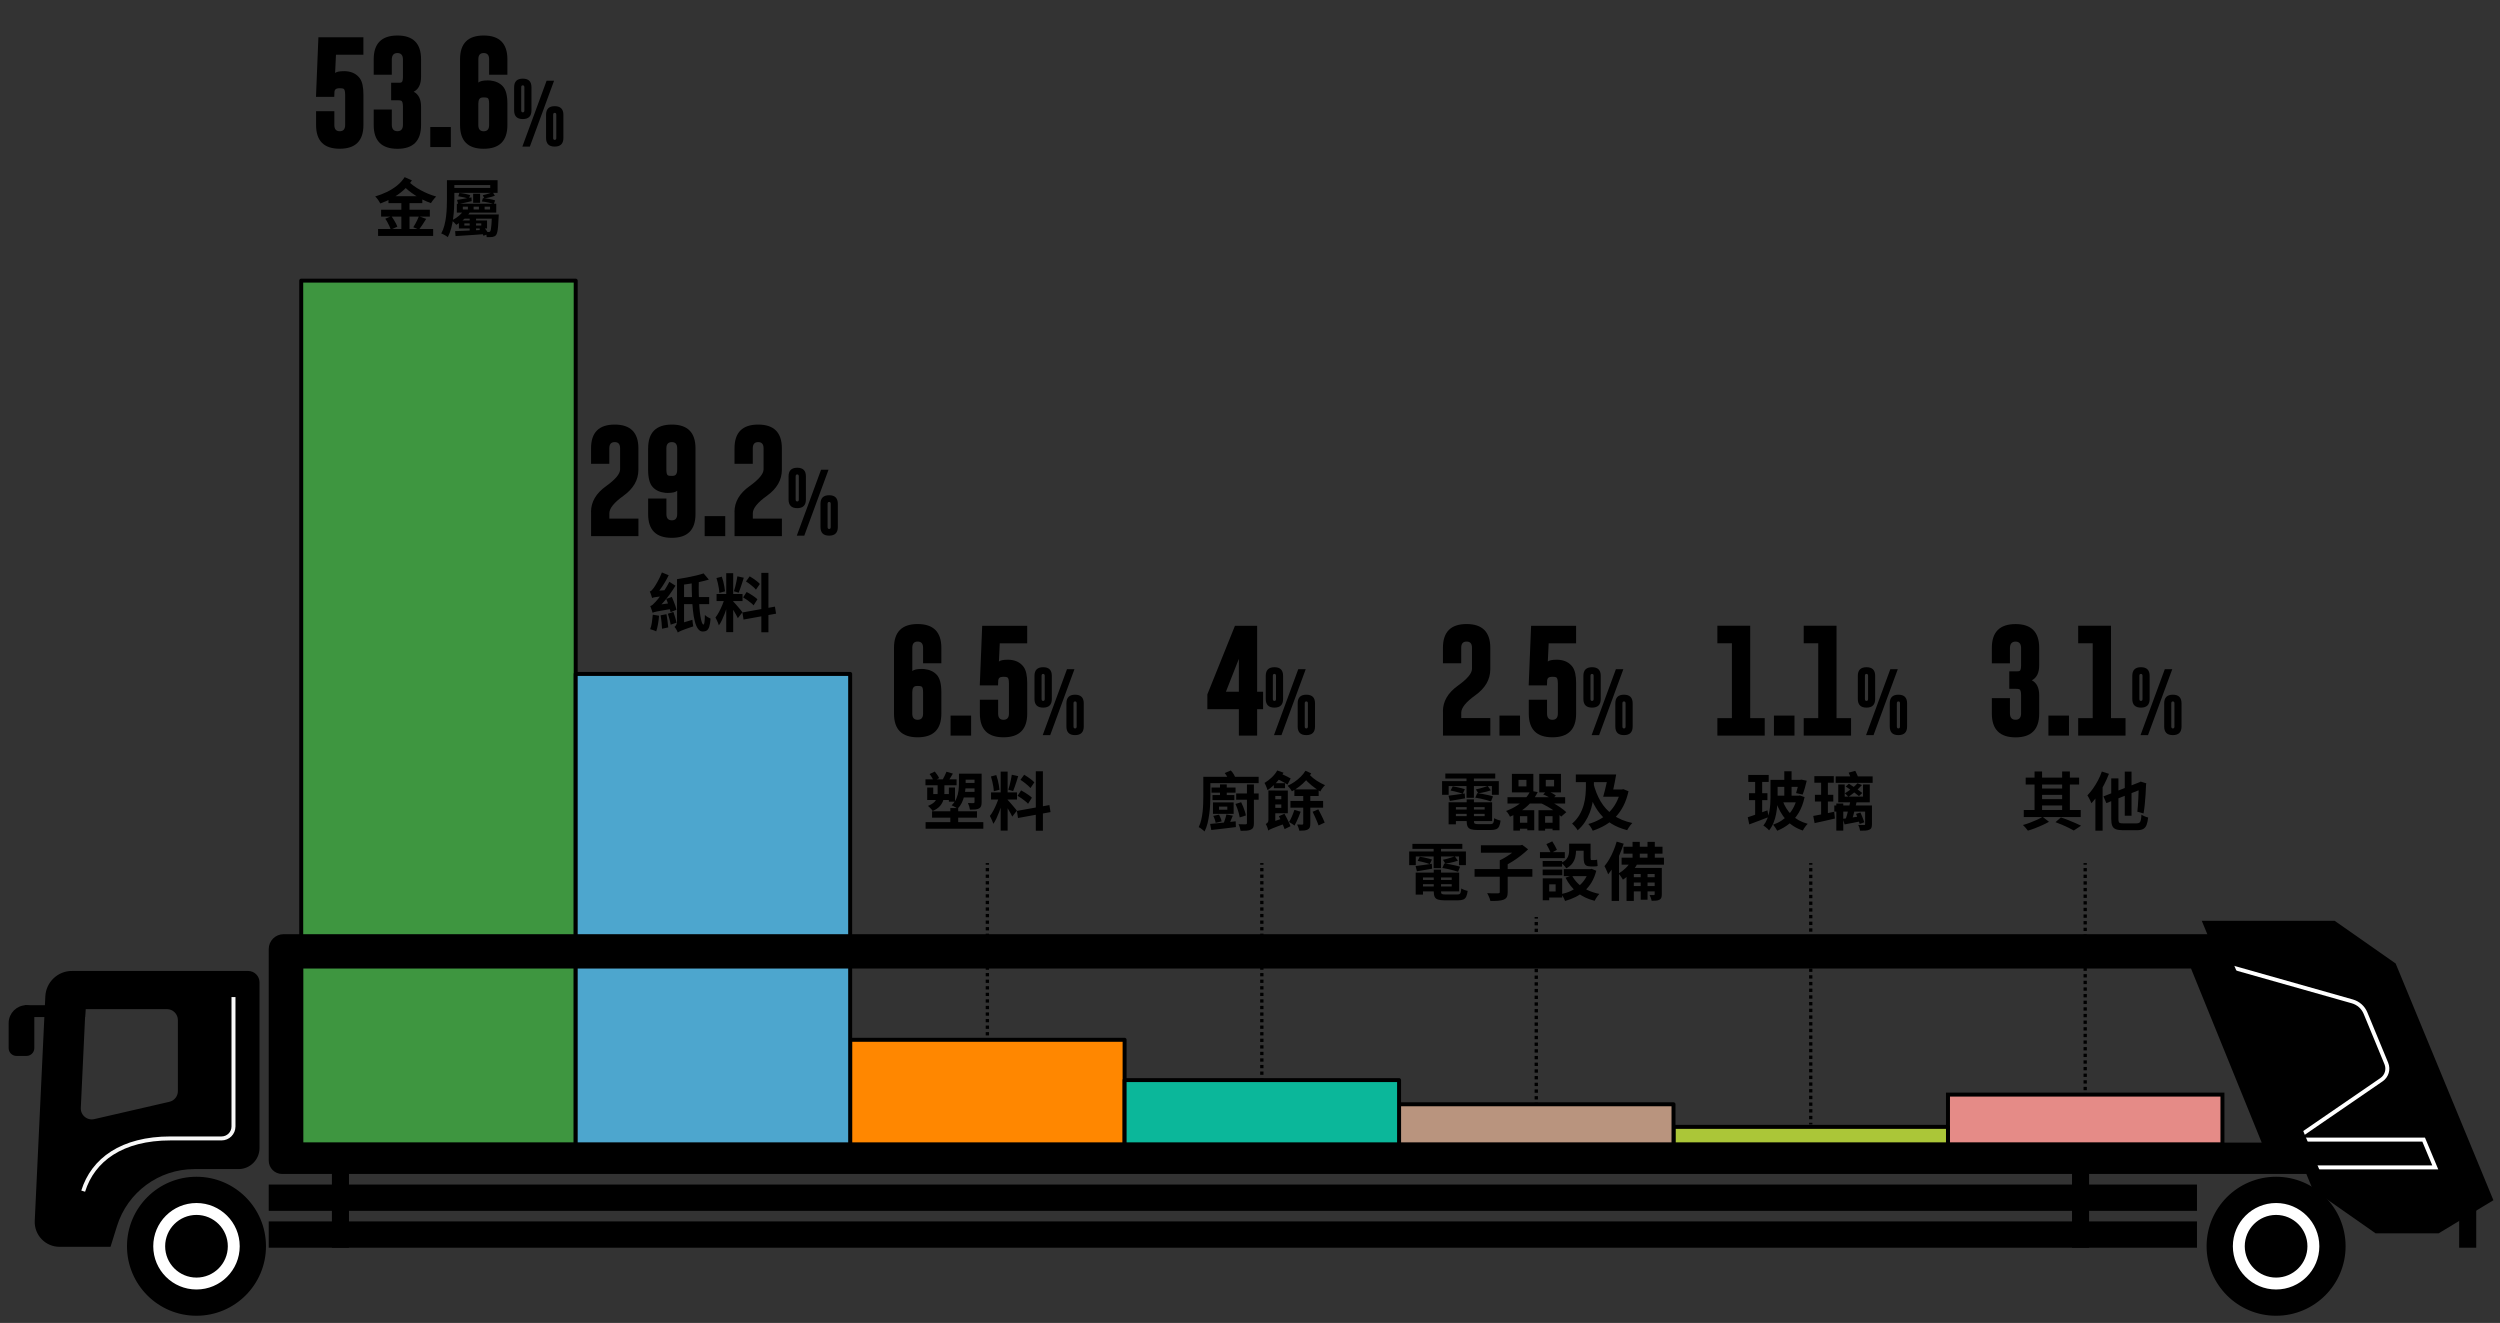 <?xml version="1.0" encoding="UTF-8"?><svg id="ILLUSTRATION" xmlns="http://www.w3.org/2000/svg" width="754" height="399" viewBox="0 0 754 399"><rect x="0" y="0" width="754" height="399" fill="#333333" stroke="none"/><defs><style>.cls-1{fill:#e58b87;}.cls-1,.cls-2,.cls-3,.cls-4,.cls-5,.cls-6,.cls-7,.cls-8,.cls-9,.cls-10,.cls-11{stroke-miterlimit:10;}.cls-1,.cls-2,.cls-3,.cls-5,.cls-6,.cls-7,.cls-8,.cls-10,.cls-12,.cls-13,.cls-14,.cls-15,.cls-16,.cls-17,.cls-11{stroke:#000;}.cls-1,.cls-2,.cls-4,.cls-5,.cls-9,.cls-12,.cls-13,.cls-14,.cls-15,.cls-16,.cls-17{stroke-width:1.2px;}.cls-2{fill:#fff;}.cls-3{stroke-dasharray:0 0 .99 .99;}.cls-3,.cls-6,.cls-7,.cls-8,.cls-9,.cls-10,.cls-11{fill:none;}.cls-4{stroke:#fff;}.cls-6{stroke-dasharray:0 0 1.01 1.01;}.cls-7{stroke-dasharray:0 0 .99 .99;}.cls-9{stroke:#f8f8f8;}.cls-10{stroke-dasharray:0 0 1 1;}.cls-18{stroke-width:0px;}.cls-12{fill:#abc638;}.cls-12,.cls-13,.cls-14,.cls-15,.cls-16,.cls-17{stroke-linejoin:round;}.cls-13{fill:#b9947e;}.cls-14{fill:#ff8700;}.cls-15{fill:#3e9640;}.cls-16{fill:#0bb79a;}.cls-17{fill:#4da6ce;}.cls-11{stroke-dasharray:0 0 1.01 1.01;}</style></defs><path class="cls-18" d="M104.09,28.5c0-1.01-.17-1.59-.51-1.74-.2-.1-.56-.15-1.08-.15-.13,0-.27,0-.41.02-.72.03-1.12.35-1.21.96l-.07,1.62h-5.51l.73-17.98h13.57v5.28h-8.27l-.26,5.54c.34-.4,1.27-.59,2.78-.59.21,0,.42.01.63.03,1.76.16,3.11.87,4.04,2.13.73,1,1.09,2.63,1.09,4.88v9.21c0,4.76-2.38,7.15-7.15,7.15s-7.13-2.38-7.13-7.15v-4.17h5.51v4.17c0,1.25.54,1.87,1.62,1.87s1.64-.62,1.64-1.87v-9.21Z"/><path class="cls-18" d="M118.17,37.7c.03,1.25.6,1.87,1.69,1.87s1.64-.62,1.67-1.87v-5.53c0-1.05-.18-1.65-.53-1.8-.2-.09-.54-.13-1.03-.13h-2v-5.28h2.37c.35,0,.61-.04.76-.13.29-.17.43-.74.43-1.72v-5.24c-.03-1.25-.59-1.87-1.67-1.87s-1.65.62-1.69,1.87v4.68h-5.46v-4.68c0-4.76,2.38-7.15,7.15-7.16,4.75,0,7.13,2.39,7.13,7.16v5.28c0,2.25-.74,3.76-2.22,4.52,1.48.76,2.22,2.27,2.22,4.52v5.53c0,4.78-2.38,7.16-7.13,7.16-4.76-.01-7.15-2.4-7.15-7.16v-4.68h5.46v4.68Z"/><path class="cls-18" d="M129.77,38.31h6.2v6.04h-6.2v-6.04Z"/><path class="cls-18" d="M153.03,37.72c0,4.76-2.38,7.15-7.15,7.15s-7.13-2.38-7.13-7.15v-19.85c0-4.78,2.38-7.16,7.13-7.16s7.15,2.39,7.15,7.16v4.68h-5.51v-4.68c0-1.25-.54-1.87-1.62-1.87h-.03c-1.07,0-1.6.62-1.6,1.87v7.03c.47-.43,1.41-.65,2.81-.65.24,0,.5.01.76.03,1.62.17,2.89.75,3.8,1.74.93,1,1.39,2.75,1.39,5.24v6.45ZM144.26,37.72c0,1.25.54,1.87,1.62,1.87s1.64-.62,1.64-1.87v-6.45c0-1.03-.17-1.6-.51-1.74-.2-.1-.56-.15-1.08-.15-.13,0-.27,0-.41.02-.84.03-1.26.66-1.26,1.87v6.45Z"/><path class="cls-18" d="M160.29,33.31c0,1.73-.87,2.6-2.61,2.6s-2.62-.87-2.62-2.6v-6.99c0-1.73.87-2.6,2.62-2.6s2.61.87,2.61,2.6v6.99ZM158.15,26.32c0-.38-.16-.58-.47-.58h-.02c-.3,0-.46.19-.46.58v6.99c0,.38.16.58.48.58s.47-.19.47-.58v-6.99ZM167.11,24.34l-7.31,19.88h-2.26l7.32-19.88h2.25ZM169.92,41.61c0,1.73-.87,2.6-2.62,2.6h-.02c-1.73,0-2.59-.87-2.59-2.6v-6.99c0-1.73.87-2.6,2.61-2.6s2.62.87,2.62,2.6v6.99ZM167.78,34.62c0-.38-.16-.58-.47-.58h-.02c-.3,0-.46.19-.46.58v6.99c0,.38.16.58.47.58s.48-.19.48-.58v-6.99Z"/><path class="cls-5" d="M21.72,293.43c-3.98,0-7.27,3.13-7.45,7.11l-3.19,67.69c-.18,3.93,2.95,7.21,6.88,7.21h14.93l1.83-5.86c3.26-10.46,12.94-17.58,23.9-17.58h13.3c3.18,0,5.75-2.58,5.75-5.75v-49.97c0-1.57-1.27-2.84-2.84-2.84H21.72ZM54.25,329.08c0,1.82-1.26,3.41-3.04,3.81l-22.65,5.22c-2.53.58-4.91-1.41-4.79-4l1.43-30.36h25.13c2.16,0,3.92,1.75,3.92,3.91v21.41Z"/><polygon class="cls-5" points="8.09 306.15 25.1 306.15 25.21 303.76 8.09 303.76 8.09 306.15"/><circle class="cls-5" cx="59.26" cy="375.87" r="20.36"/><rect class="cls-5" x="81.65" y="357.86" width="580.36" height="6.73"/><rect class="cls-5" x="81.65" y="368.98" width="580.36" height="6.73"/><rect class="cls-5" x="100.7" y="353.47" width="3.95" height="22.24"/><rect class="cls-5" x="625.52" y="353.47" width="3.95" height="22.24"/><rect class="cls-5" x="742.28" y="353.47" width="3.95" height="22.24"/><polygon class="cls-5" points="735.32 371.38 716.68 371.38 697.99 358.3 664.95 278.31 703.94 278.31 722.04 290.98 751.26 361.74 735.32 371.38"/><path class="cls-4" d="M670.07,290.86l39.4,11.16c1.79.51,3.25,1.8,3.96,3.52l6.29,15.22c.73,1.76.12,3.79-1.45,4.87l-26.34,18.08-21.85-52.84Z"/><circle class="cls-2" cx="59.26" cy="375.87" r="13.64"/><path class="cls-5" d="M8,303.76h0c.97,0,1.75.79,1.75,1.75v10.61c0,.97-.79,1.75-1.75,1.75h-3.04c-.97,0-1.75-.79-1.75-1.75v-7.57c0-2.64,2.15-4.79,4.79-4.79Z"/><polygon class="cls-4" points="730.97 343.7 691.92 343.7 695.43 352.09 734.48 352.09 730.97 343.7"/><circle class="cls-5" cx="59.26" cy="375.87" r="8.85"/><circle class="cls-5" cx="686.47" cy="375.87" r="20.36"/><circle class="cls-2" cx="686.47" cy="375.87" r="13.64"/><circle class="cls-5" cx="686.47" cy="375.87" r="8.85"/><path class="cls-9" d="M70.42,300.71v39.04c0,1.99-1.61,3.6-3.6,3.6h-15.38c-14.68,0-23.41,6.44-26.35,15.9"/><rect class="cls-15" x="90.85" y="84.64" width="82.78" height="260.56"/><rect class="cls-1" x="587.51" y="330.13" width="82.78" height="15.07"/><rect class="cls-12" x="504.73" y="339.86" width="82.78" height="5.35"/><rect class="cls-13" x="421.95" y="333.05" width="82.78" height="12.15"/><rect class="cls-14" x="256.4" y="313.6" width="82.78" height="31.6"/><rect class="cls-16" x="339.18" y="325.76" width="82.78" height="19.44"/><rect class="cls-17" x="173.63" y="203.26" width="82.78" height="141.95"/><path class="cls-5" d="M85.53,282.35c-2.14,0-3.88,1.74-3.88,3.88v63.81c0,1.89,1.53,3.43,3.43,3.43h614.08l-29.66-71.12H85.53ZM90.83,345.2v-53.68h570.39l21.8,53.68H90.83Z"/><path class="cls-18" d="M122.05,53.43l2.18.97c-.73,1.12-1.58,2.12-2.58,3-.99.88-2.08,1.65-3.25,2.3s-2.41,1.21-3.69,1.67c-.17-.33-.39-.69-.67-1.09-.28-.39-.57-.74-.88-1.03,1.21-.36,2.38-.8,3.51-1.35s2.16-1.19,3.09-1.94c.93-.75,1.69-1.6,2.29-2.54ZM114.03,69.06h16.61v2.1h-16.61v-2.1ZM114.94,63.26h14.7v2.06h-14.7v-2.06ZM116.2,65.97l1.85-.78c.24.33.48.69.71,1.07.23.38.44.75.64,1.12.2.36.34.7.43,1l-1.97.86c-.09-.29-.22-.63-.4-1.01-.18-.38-.38-.77-.59-1.17s-.44-.76-.67-1.09ZM117.16,59.17h10.21v2.1h-10.21v-2.1ZM121.05,60.17h2.46v9.89h-2.46v-9.89ZM123.15,54.65c.45.47.98.94,1.61,1.39.63.46,1.32.89,2.07,1.3.75.41,1.53.78,2.33,1.11s1.6.6,2.39.82c-.17.15-.35.35-.55.59s-.4.49-.58.74c-.18.25-.33.47-.45.66-.79-.27-1.58-.6-2.39-1-.8-.4-1.59-.85-2.36-1.35-.77-.5-1.49-1.02-2.17-1.58-.67-.56-1.27-1.14-1.79-1.74l1.89-.94ZM126.34,65.23l2.2.78c-.37.6-.74,1.19-1.13,1.77-.38.58-.73,1.07-1.05,1.48l-1.72-.72c.2-.31.41-.65.62-1.02.21-.38.41-.76.6-1.17s.35-.77.48-1.12Z"/><path class="cls-18" d="M134.8,54.34h2.23v5.71c0,.83-.03,1.74-.08,2.73-.05.99-.14,2.01-.28,3.04-.13,1.04-.33,2.05-.59,3.03-.26.98-.6,1.87-1.02,2.67-.13-.11-.31-.25-.55-.39-.24-.15-.49-.29-.75-.42s-.49-.23-.68-.3c.41-.74.73-1.55.95-2.43.23-.88.4-1.79.51-2.72.11-.93.18-1.84.21-2.73.03-.89.05-1.72.05-2.48v-5.71ZM139.78,63.57l2.02.36c-.5.75-1.08,1.45-1.76,2.09-.67.64-1.48,1.24-2.42,1.79-.17-.22-.39-.46-.67-.72-.28-.26-.53-.45-.76-.58.85-.42,1.58-.89,2.19-1.4.6-.52,1.07-1.03,1.4-1.54ZM136.27,54.34h13.8v3.82h-13.8v-1.47h11.59v-.88h-11.59v-1.47ZM137.26,69.71c.73-.03,1.55-.06,2.48-.1s1.92-.08,2.96-.13c1.04-.05,2.09-.1,3.15-.15l-.02,1.3c-1.01.08-2.01.15-3.02.22-1.01.07-1.97.13-2.89.19-.92.06-1.77.11-2.53.16l-.13-1.49ZM137.78,61.45h11.89v2.67h-11.89v-2.67ZM137.83,60.3c.55-.09,1.21-.2,2-.34.78-.14,1.58-.28,2.38-.42l.04,1.13c-.71.17-1.43.33-2.14.49-.71.16-1.35.29-1.91.39l-.36-1.24ZM138.22,59.19l.32-.99c.59.05,1.18.14,1.78.26s1.09.25,1.49.37l-.4,1.09c-.41-.14-.9-.27-1.48-.4-.58-.13-1.15-.24-1.71-.32ZM138.41,66.49h8.48v2.42h-8.48v-2.42ZM139.57,64.69h9.43v1.26h-9.43v-1.26ZM139.59,62.34v.84h1.53v-.84h-1.53ZM140.05,67.38v.63h5.1v-.63h-5.1ZM141.65,65.44h1.93v4.75h-1.93v-4.75ZM142.7,58.43h2.1v2.73h-2.1v-2.73ZM142.84,62.34v.84h1.6v-.84h-1.6ZM144.54,69.04l1.37-.55c.28.31.55.65.81,1.02.26.38.45.71.56,1l-1.45.61c-.1-.28-.28-.62-.52-1.01s-.51-.75-.77-1.07ZM145.34,60.76l.31-1.01c.67.06,1.35.16,2.01.28.67.12,1.23.26,1.67.41l-.4,1.09c-.43-.15-.98-.3-1.64-.44-.66-.14-1.31-.25-1.95-.32ZM148.62,57.99l.63,1.05c-.32.13-.67.24-1.04.34-.38.1-.75.19-1.12.26-.37.07-.71.13-1.01.18l-.48-.94c.29-.06.62-.15.99-.25.37-.1.73-.22,1.1-.34s.67-.23.93-.31ZM146.16,62.34v.84h1.64v-.84h-1.64ZM148.37,64.69h2.06c-.01.36-.03.59-.04.71-.05,1.18-.11,2.15-.17,2.88-.06.74-.14,1.31-.24,1.71-.1.4-.21.69-.35.87-.15.2-.32.35-.52.43-.19.08-.39.14-.61.18-.19.03-.44.04-.74.05-.31,0-.63,0-.97,0-.01-.24-.06-.52-.14-.82-.08-.31-.18-.57-.3-.78.23.03.44.04.62.05.18,0,.33,0,.43,0,.11,0,.2-.01.27-.04.06-.03.13-.08.19-.17.08-.1.14-.32.2-.65.06-.33.11-.83.17-1.49.06-.66.1-1.53.14-2.62v-.31Z"/><path class="cls-18" d="M196.67,180.37c-.04-.14-.1-.33-.17-.57-.08-.24-.16-.49-.25-.75-.09-.25-.18-.47-.27-.65.2-.05.39-.17.57-.34.18-.18.37-.41.57-.69.1-.14.25-.37.46-.68.2-.31.43-.68.67-1.12.24-.43.48-.9.73-1.4.24-.5.46-1.01.65-1.52l2.04.84c-.33.7-.7,1.4-1.12,2.09-.41.69-.84,1.36-1.29,1.99-.45.63-.89,1.19-1.34,1.69v.06c-.24.14-.45.27-.62.38s-.32.23-.45.34c-.13.11-.19.22-.19.32ZM196.86,185.39l1.91.31c-.06.87-.17,1.72-.32,2.57-.15.85-.33,1.56-.53,2.15-.14-.08-.32-.16-.54-.24s-.45-.16-.69-.24-.44-.13-.6-.17c.23-.57.4-1.25.52-2.03.11-.78.2-1.56.27-2.34ZM196.82,184.8c-.04-.14-.1-.33-.18-.58-.08-.25-.17-.51-.27-.77-.1-.27-.18-.49-.26-.67.25-.05.5-.18.74-.4.24-.22.53-.5.86-.86.18-.18.43-.47.75-.87.32-.4.69-.88,1.1-1.43s.81-1.15,1.21-1.79.77-1.29,1.1-1.96l1.85,1.18c-.51.85-1.07,1.7-1.69,2.55-.62.85-1.26,1.65-1.93,2.42-.67.76-1.34,1.46-2.01,2.08v.06c-.27.14-.48.27-.65.38-.17.11-.31.23-.44.34-.13.11-.19.22-.19.32ZM196.67,180.37l-.06-1.57.92-.57,3.38-.25c-.06.27-.11.57-.15.92s-.06.62-.06.84c-.75.08-1.37.14-1.86.2-.49.06-.88.11-1.16.15s-.5.09-.65.13-.27.09-.36.14ZM196.82,184.8l-.11-1.64.94-.63,5.04-.69c-.05.28-.09.59-.1.95-.02.35-.02.63,0,.85-1.13.19-2.05.35-2.76.47-.71.12-1.26.22-1.65.3-.4.08-.69.15-.88.21-.19.06-.34.13-.46.19ZM199.23,185.58l1.78-.34c.11.64.22,1.32.32,2.06s.17,1.38.21,1.93l-1.87.4c-.03-.55-.08-1.2-.15-1.96-.08-.76-.17-1.45-.29-2.09ZM200.96,180.64l1.66-.61c.19.41.38.85.56,1.32.18.47.35.93.51,1.38.15.45.27.83.34,1.17l-1.78.73c-.06-.33-.17-.73-.31-1.18-.14-.46-.29-.93-.46-1.42s-.34-.95-.53-1.37ZM201.44,185.1l1.66-.54c.18.51.36,1.07.54,1.67.18.6.31,1.13.39,1.58l-1.76.59c-.06-.45-.18-.98-.34-1.6-.17-.62-.33-1.19-.5-1.7ZM204.42,190.77c-.05-.17-.13-.36-.25-.58-.11-.22-.24-.43-.37-.63-.13-.2-.26-.36-.37-.49.19-.14.37-.35.52-.62s.24-.64.24-1.1v-12.68h2.12v14.03c-.38.27-.7.51-.94.73-.25.22-.47.45-.66.69-.19.24-.29.46-.29.65ZM204.42,190.77l-.25-1.97.8-.71,3.86-1.16c.03.3.06.65.11,1.04.05.39.1.7.15.95-.9.31-1.64.56-2.2.75s-1.01.37-1.34.51-.58.25-.73.34-.3.17-.41.25ZM212.21,172.94l1.58,1.87c-.87.25-1.8.49-2.82.71-1.01.22-2.04.4-3.09.56-1.05.16-2.06.3-3.03.43-.05-.27-.14-.58-.28-.94-.13-.36-.26-.66-.39-.89.95-.14,1.92-.3,2.88-.49s1.9-.38,2.79-.59c.89-.21,1.67-.43,2.35-.66ZM205.41,180.08h8.48v2.12h-8.48v-2.12ZM208.58,175.48h2.18c-.04,1.35-.04,2.65,0,3.91.03,1.26.09,2.43.16,3.52.08,1.09.18,2.04.31,2.85.13.81.27,1.45.43,1.91.16.46.33.69.51.69.13,0,.23-.24.3-.73.07-.48.11-1.2.12-2.16.23.23.51.44.83.64s.62.35.89.47c-.08,1.03-.21,1.83-.39,2.4s-.44.96-.75,1.17c-.32.22-.72.32-1.2.32-.57,0-1.06-.27-1.45-.81s-.72-1.29-.96-2.25c-.25-.96-.44-2.07-.57-3.34-.13-1.27-.23-2.63-.29-4.1-.06-1.46-.09-2.96-.09-4.5Z"/><path class="cls-18" d="M218.61,180.27l1.28.63c-.17.64-.36,1.31-.57,2.01-.22.71-.46,1.41-.73,2.11-.27.7-.55,1.36-.84,1.98s-.6,1.16-.94,1.61c-.06-.24-.16-.51-.28-.79-.12-.29-.25-.57-.38-.85-.13-.28-.26-.52-.37-.73.38-.47.75-1.05,1.12-1.75.36-.69.7-1.41,1-2.16.31-.75.54-1.43.71-2.07ZM216.1,174.34l1.6-.42c.17.46.31.95.45,1.49.13.54.25,1.06.33,1.57.09.51.15.97.19,1.37l-1.72.46c-.01-.41-.06-.87-.14-1.38-.08-.52-.18-1.04-.31-1.58-.12-.54-.26-1.04-.41-1.5ZM216.12,179.15h7.83v2.14h-7.83v-2.14ZM219.03,172.87h2.1v17.79h-2.1v-17.79ZM221.11,181.38c.1.1.25.26.45.48.2.22.42.46.66.74.24.27.47.55.7.82.22.27.43.52.61.73.18.22.31.38.39.5l-1.39,1.79c-.13-.28-.29-.61-.5-.98-.2-.38-.43-.76-.67-1.16-.24-.4-.48-.78-.71-1.14-.23-.36-.43-.65-.59-.88l1.05-.9ZM222.39,173.82l1.93.42c-.15.52-.32,1.06-.5,1.6-.18.55-.36,1.07-.53,1.58s-.34.95-.5,1.33l-1.45-.42c.14-.41.28-.88.41-1.4.13-.53.26-1.07.37-1.61.11-.55.2-1.04.27-1.49ZM223.91,184.72l9.81-1.76.34,2.12-9.81,1.78-.34-2.14ZM224.12,180.18l1.07-1.64c.38.19.78.42,1.18.68s.8.52,1.17.78c.37.26.67.51.9.75l-1.16,1.83c-.2-.24-.48-.51-.84-.79-.36-.29-.74-.57-1.14-.86s-.79-.54-1.17-.75ZM224.98,175.37l1.13-1.55c.36.2.73.44,1.12.71s.76.54,1.11.82.63.54.83.78l-1.18,1.72c-.19-.25-.46-.53-.79-.82-.34-.29-.7-.58-1.08-.88s-.76-.55-1.13-.78ZM229.62,172.77h2.14v17.93h-2.14v-17.93Z"/><path class="cls-18" d="M178.25,154.4c0-3.02,1.51-5.61,4.52-7.76,2.82-2.02,4.24-3.71,4.25-5.06v-6.37c0-1.25-.54-1.87-1.6-1.87h-.03c-1.08,0-1.62.62-1.62,1.87v4.68h-5.51v-4.68c0-4.78,2.38-7.16,7.13-7.16s7.15,2.39,7.15,7.16v6.48c0,3.08-1.51,5.7-4.53,7.86-2.82,2.02-4.23,3.77-4.23,5.24v1.62h8.77v5.28h-14.28v-7.3Z"/><path class="cls-18" d="M195.48,135.21c0-4.76,2.38-7.15,7.15-7.16,4.75,0,7.13,2.39,7.13,7.16v19.85c0,4.76-2.38,7.15-7.15,7.15s-7.13-2.38-7.13-7.15v-4.7h5.51v4.7c0,1.24.54,1.86,1.62,1.87h.03c1.07,0,1.6-.62,1.6-1.87v-7.05c-.5.44-1.45.66-2.86.66-.22,0-.46-.01-.71-.03-1.62-.17-2.89-.74-3.81-1.74-.93-1.01-1.39-2.76-1.39-5.24v-6.45ZM204.24,135.21c0-1.25-.54-1.87-1.62-1.87s-1.64.62-1.64,1.87v6.45c0,1.01.17,1.59.51,1.74.19.09.53.13,1.04.13.13,0,.28,0,.45-.02.84-.02,1.26-.64,1.26-1.85v-6.45Z"/><path class="cls-18" d="M212.53,155.66h6.2v6.04h-6.2v-6.04Z"/><path class="cls-18" d="M221.52,154.4c0-3.02,1.51-5.61,4.52-7.76,2.82-2.02,4.24-3.71,4.25-5.06v-6.37c0-1.25-.54-1.87-1.6-1.87h-.03c-1.08,0-1.62.62-1.62,1.87v4.68h-5.51v-4.68c0-4.78,2.38-7.16,7.13-7.16s7.15,2.39,7.15,7.16v6.48c0,3.08-1.51,5.7-4.53,7.86-2.82,2.02-4.23,3.77-4.23,5.24v1.62h8.77v5.28h-14.28v-7.3Z"/><path class="cls-18" d="M243.06,150.66c0,1.73-.87,2.6-2.61,2.6s-2.62-.87-2.62-2.6v-6.99c0-1.73.87-2.6,2.62-2.6s2.61.87,2.61,2.6v6.99ZM240.92,143.67c0-.38-.16-.58-.47-.58h-.02c-.3,0-.46.19-.46.58v6.99c0,.38.16.58.48.58s.47-.19.47-.58v-6.99ZM249.88,141.68l-7.31,19.88h-2.26l7.32-19.88h2.25ZM252.69,158.95c0,1.73-.87,2.6-2.62,2.6h-.02c-1.73,0-2.59-.87-2.59-2.6v-6.99c0-1.73.87-2.6,2.61-2.6s2.62.87,2.62,2.6v6.99ZM250.55,151.97c0-.38-.16-.58-.47-.58h-.02c-.3,0-.46.19-.46.58v6.99c0,.38.16.58.47.58s.48-.19.48-.58v-6.99Z"/><path class="cls-18" d="M279.12,235.04h9.39v1.79h-9.39v-1.79ZM279.16,247.95h17.41v1.99h-17.41v-1.99ZM279.64,237.52h1.83v3.05l-1.83.13v-3.19ZM279.64,239.49h7.58v1.79h-7.58v-1.79ZM282.79,235.9h2.04v3.26c0,.65-.09,1.31-.28,2-.18.68-.53,1.32-1.03,1.91-.5.59-1.24,1.1-2.22,1.52-.09-.14-.22-.31-.39-.51-.17-.2-.35-.39-.54-.58-.19-.19-.36-.34-.5-.44.88-.36,1.52-.74,1.93-1.16s.67-.87.8-1.35c.13-.48.19-.96.19-1.44v-3.21ZM280.36,233.45l1.57-.75c.25.29.51.63.76,1,.25.38.44.7.55.98l-1.64.84c-.11-.28-.29-.62-.52-1.01-.23-.39-.47-.75-.73-1.07ZM281.11,244.68h13.55v1.93h-13.55v-1.93ZM285.46,232.75l1.93.57c-.25.43-.51.86-.76,1.27-.25.41-.48.77-.69,1.06l-1.64-.5c.19-.34.4-.74.62-1.19s.4-.86.54-1.21ZM286.18,237.52h1.85v4.26h-1.85v-4.26ZM286.62,243.71h2.37v5.52h-2.37v-5.52ZM289.22,233.34h2.02v2.94c0,.59-.03,1.22-.1,1.89-.06.67-.18,1.35-.36,2.03s-.42,1.34-.73,1.98c-.31.64-.72,1.21-1.23,1.72-.13-.1-.3-.22-.52-.35-.22-.13-.45-.26-.68-.38-.23-.12-.43-.21-.61-.28.66-.65,1.15-1.36,1.47-2.14.32-.78.52-1.56.61-2.34s.13-1.5.13-2.17v-2.9ZM290.1,238.82h4.79v1.7h-4.79v-1.7ZM290.19,233.34h4.81v1.81h-4.81v-1.81ZM290.19,236.13h4.68v1.66h-4.68v-1.66ZM293.92,233.34h2.14v8.61c0,.48-.05.88-.16,1.17-.11.3-.32.54-.64.72-.32.17-.7.26-1.14.3-.44.03-.96.05-1.58.05-.04-.29-.12-.63-.24-1.02-.12-.39-.25-.72-.37-.98.34.01.68.02,1.01.03.33,0,.55,0,.65,0,.13-.01.21-.04.26-.09.04-.04.07-.12.07-.22v-8.57Z"/><path class="cls-18" d="M301.38,240.12l1.28.63c-.17.64-.36,1.31-.57,2.01-.22.71-.46,1.41-.73,2.11-.27.7-.55,1.36-.84,1.98s-.6,1.16-.94,1.61c-.06-.24-.16-.51-.28-.79-.12-.29-.25-.57-.38-.85-.13-.28-.26-.52-.37-.73.38-.47.75-1.05,1.12-1.75.36-.69.7-1.41,1-2.16.31-.75.54-1.43.71-2.07ZM298.88,234.18l1.6-.42c.17.46.31.95.45,1.49.13.54.25,1.06.33,1.57.09.51.15.97.19,1.37l-1.72.46c-.01-.41-.06-.87-.14-1.38-.08-.52-.18-1.04-.31-1.58-.12-.54-.26-1.04-.41-1.5ZM298.9,238.99h7.83v2.14h-7.83v-2.14ZM301.8,232.71h2.1v17.79h-2.1v-17.79ZM303.88,241.23c.1.1.25.26.45.48.2.22.42.46.66.74.24.27.47.55.7.82.22.27.43.52.61.73.18.22.31.38.39.5l-1.39,1.79c-.13-.28-.29-.61-.5-.98-.2-.38-.43-.76-.67-1.16-.24-.4-.48-.78-.71-1.14-.23-.36-.43-.65-.59-.88l1.05-.9ZM305.16,233.66l1.93.42c-.15.52-.32,1.06-.5,1.6-.18.55-.36,1.07-.53,1.58s-.34.95-.5,1.33l-1.45-.42c.14-.41.28-.88.41-1.4.13-.53.26-1.07.37-1.61.11-.55.2-1.04.27-1.49ZM306.69,244.57l9.81-1.76.34,2.12-9.81,1.78-.34-2.14ZM306.9,240.02l1.07-1.64c.38.19.78.42,1.18.68s.8.52,1.17.78c.37.26.67.51.9.75l-1.16,1.83c-.2-.24-.48-.51-.84-.79-.36-.29-.74-.57-1.14-.86s-.79-.54-1.17-.75ZM307.76,235.21l1.13-1.55c.36.2.73.44,1.12.71s.76.54,1.11.82.63.54.83.78l-1.18,1.72c-.19-.25-.46-.53-.79-.82-.34-.29-.7-.58-1.08-.88s-.76-.55-1.13-.78ZM312.4,232.62h2.14v17.93h-2.14v-17.93Z"/><path class="cls-18" d="M283.91,215.22c0,4.76-2.38,7.15-7.15,7.15s-7.13-2.38-7.13-7.15v-19.85c0-4.78,2.38-7.16,7.13-7.16s7.15,2.39,7.15,7.16v4.68h-5.51v-4.68c0-1.25-.54-1.87-1.62-1.87h-.03c-1.07,0-1.6.62-1.6,1.87v7.03c.47-.43,1.41-.65,2.81-.65.24,0,.5.01.76.03,1.62.17,2.89.75,3.8,1.74.93,1,1.39,2.75,1.39,5.24v6.45ZM275.14,215.22c0,1.25.54,1.87,1.62,1.87s1.64-.62,1.64-1.87v-6.45c0-1.03-.17-1.6-.51-1.74-.2-.1-.56-.15-1.08-.15-.13,0-.27,0-.41.02-.84.03-1.26.66-1.26,1.87v6.45Z"/><path class="cls-18" d="M286.69,215.82h6.2v6.04h-6.2v-6.04Z"/><path class="cls-18" d="M304.29,206.01c0-1.01-.17-1.59-.51-1.74-.2-.1-.56-.15-1.08-.15-.13,0-.27,0-.41.02-.72.03-1.12.35-1.21.96l-.07,1.62h-5.51l.73-17.98h13.57v5.28h-8.27l-.26,5.54c.34-.4,1.27-.59,2.78-.59.21,0,.42.01.63.03,1.76.16,3.11.87,4.04,2.13.73,1,1.09,2.63,1.09,4.88v9.21c0,4.76-2.38,7.15-7.15,7.15s-7.13-2.38-7.13-7.15v-4.17h5.51v4.17c0,1.25.54,1.87,1.62,1.87s1.64-.62,1.64-1.87v-9.21Z"/><path class="cls-18" d="M317.23,210.82c0,1.73-.87,2.6-2.61,2.6s-2.62-.87-2.62-2.6v-6.99c0-1.73.87-2.6,2.62-2.6s2.61.87,2.61,2.6v6.99ZM315.09,203.83c0-.38-.16-.58-.47-.58h-.02c-.3,0-.46.19-.46.58v6.99c0,.38.16.58.48.58s.47-.19.47-.58v-6.99ZM324.05,201.84l-7.31,19.88h-2.26l7.32-19.88h2.25ZM326.86,219.11c0,1.73-.87,2.6-2.62,2.6h-.02c-1.73,0-2.59-.87-2.59-2.6v-6.99c0-1.73.87-2.6,2.61-2.6s2.62.87,2.62,2.6v6.99ZM324.72,212.13c0-.38-.16-.58-.47-.58h-.02c-.3,0-.46.19-.46.58v6.99c0,.38.16.58.47.58s.48-.19.48-.58v-6.99Z"/><path class="cls-18" d="M362.93,234.29h2.12v5.79c0,.76-.02,1.61-.07,2.54-.04.93-.13,1.88-.26,2.85-.13.97-.3,1.92-.52,2.83-.22.91-.53,1.73-.91,2.47-.11-.13-.28-.28-.51-.46-.22-.18-.45-.35-.67-.51-.22-.16-.42-.28-.58-.35.33-.67.59-1.41.77-2.2.18-.79.32-1.6.41-2.44.09-.84.15-1.66.17-2.47.03-.81.04-1.56.04-2.26v-5.79ZM364.24,234.29h15.37v1.91h-15.37v-1.91ZM364.97,248.5c.66-.06,1.41-.14,2.25-.22.84-.08,1.73-.17,2.66-.27.94-.1,1.87-.19,2.8-.3l.06,1.74c-1.31.17-2.62.32-3.93.48-1.31.15-2.48.29-3.49.4l-.34-1.83ZM365.39,237.52h7.25v1.55h-7.25v-1.55ZM365.69,239.79h6.59v1.53h-6.59v-1.53ZM365.83,242.01h6.24v3.46h-6.24v-3.46ZM365.92,246.07l1.74-.38c.17.32.32.67.48,1.05s.25.71.31.99l-1.81.44c-.04-.28-.12-.62-.26-1.01s-.28-.76-.45-1.09ZM367.66,243.27v.94h2.5v-.94h-2.5ZM367.95,236.57h2.04v4.28h-2.04v-4.28ZM369.89,245.64l1.93.36c-.23.55-.46,1.09-.69,1.64-.23.55-.45,1.02-.65,1.41l-1.6-.36c.13-.28.25-.6.38-.96.13-.36.25-.72.36-1.09.11-.37.2-.71.27-1.01ZM369.38,233.15l1.83-.78c.36.36.67.77.94,1.24.27.47.45.91.53,1.32l-1.97.86c-.08-.37-.24-.8-.48-1.31-.24-.5-.53-.95-.86-1.33ZM372.61,242.47l1.72-.52c.22.42.42.87.61,1.36.19.48.36.95.51,1.41.15.46.24.87.3,1.22l-1.85.59c-.05-.36-.14-.77-.27-1.24-.13-.47-.28-.95-.45-1.44s-.36-.95-.56-1.38ZM372.83,239.3h6.78v1.91h-6.78v-1.91ZM376.08,236.59h2.1v11.65c0,.55-.06.97-.19,1.27-.13.3-.36.53-.71.7-.34.17-.77.27-1.28.32-.51.04-1.12.06-1.83.05-.04-.28-.12-.62-.24-1.01-.12-.39-.25-.73-.39-.99.45.01.88.02,1.3.03.42,0,.7,0,.84,0,.15-.01.26-.04.31-.09.06-.05.09-.14.09-.27v-11.63Z"/><path class="cls-18" d="M385.21,232.37l1.89.67c-.36.67-.79,1.34-1.31,1.99s-1.07,1.26-1.67,1.82c-.6.57-1.21,1.05-1.83,1.46-.04-.15-.11-.37-.22-.65s-.23-.56-.35-.85c-.13-.29-.24-.51-.34-.68.74-.43,1.46-.98,2.17-1.65.71-.67,1.26-1.37,1.67-2.11ZM382.49,250.5c-.03-.19-.08-.41-.16-.66-.08-.25-.17-.49-.27-.73-.1-.24-.2-.44-.31-.6.19-.09.37-.22.54-.39.17-.17.26-.44.26-.79v-8.92h2.08v10.56c-.43.18-.79.35-1.07.51-.28.16-.53.32-.74.5-.22.17-.32.35-.32.53ZM382.49,250.5l-.23-1.74.76-.65,4.41-1.47c.03.25.07.55.13.88.06.33.13.6.19.82-1.04.37-1.89.68-2.53.93-.64.25-1.15.45-1.51.59s-.63.27-.81.37-.32.19-.42.27ZM383.81,241.05h3.7v1.58h-3.7v-1.58ZM383.98,238.42h4.43v6.87h-4.45v-1.64h2.48v-3.59h-2.46v-1.64ZM384.19,236.22h3.38v1.51h-3.38v-1.51ZM385.07,234.87l.94-1.66c.34.14.72.3,1.13.49s.8.38,1.18.57.7.37.95.52l-.97,1.85c-.23-.18-.53-.37-.91-.58s-.77-.42-1.17-.63c-.41-.21-.79-.4-1.15-.56ZM385.72,246.15l1.68-.72c.22.38.44.8.67,1.27s.45.91.66,1.35.37.81.49,1.13l-1.78.88c-.11-.33-.27-.72-.46-1.17-.19-.45-.4-.92-.62-1.39-.22-.48-.44-.92-.64-1.33ZM393.72,232.46l1.74.78c-.46.76-1,1.48-1.61,2.16-.62.67-1.28,1.29-1.99,1.83-.71.55-1.44,1.02-2.21,1.43-.14-.25-.33-.54-.58-.86-.25-.32-.49-.59-.73-.82.7-.3,1.39-.69,2.06-1.15s1.3-.98,1.88-1.55c.58-.57,1.06-1.17,1.44-1.82ZM390.38,244.26l1.89.55c-.17.47-.35.96-.56,1.47-.21.51-.43,1-.65,1.47s-.43.88-.62,1.24c-.2-.17-.47-.35-.81-.56-.34-.21-.62-.38-.85-.51.29-.47.59-1.04.88-1.72.29-.67.53-1.32.73-1.95ZM389.2,241.57h9.85v2.02h-9.85v-2.02ZM390.38,238.08h7.33v1.99h-7.33v-1.99ZM393.05,239.09h2.14v9.3c0,.5-.05.88-.16,1.16-.11.27-.31.49-.62.64-.31.15-.66.25-1.07.29-.41.04-.9.06-1.47.06-.04-.27-.13-.58-.27-.95-.14-.37-.27-.67-.38-.92.31.01.61.02.93.02h.6c.13-.01.21-.04.25-.09.04-.04.06-.12.06-.22v-9.28ZM394.94,233.66c.69.71,1.43,1.32,2.21,1.82.79.5,1.62.95,2.48,1.33-.27.25-.53.55-.8.9-.27.34-.48.68-.63,1.01-.93-.56-1.8-1.17-2.62-1.84-.81-.67-1.61-1.45-2.39-2.36l1.74-.86ZM395.88,244.83l1.72-.73c.23.41.46.86.71,1.36.24.5.47.97.7,1.42.22.45.4.86.52,1.21l-1.85.86c-.11-.34-.27-.75-.48-1.23-.2-.48-.42-.97-.65-1.48-.23-.51-.45-.98-.67-1.41Z"/><path class="cls-18" d="M379.15,188.74v19.88h1.8v5.28h-1.8v7.96h-5.51v-7.96h-9.5v-4.48l8.32-20.68h6.68ZM369.74,208.62h3.9v-9.91l-3.9,9.91Z"/><path class="cls-18" d="M386.98,210.82c0,1.73-.87,2.6-2.61,2.6s-2.62-.87-2.62-2.6v-6.99c0-1.73.87-2.6,2.62-2.6s2.61.87,2.61,2.6v6.99ZM384.84,203.83c0-.38-.16-.58-.47-.58h-.02c-.3,0-.46.19-.46.58v6.99c0,.38.16.58.48.58s.47-.19.47-.58v-6.99ZM393.8,201.84l-7.31,19.88h-2.26l7.32-19.88h2.25ZM396.61,219.11c0,1.73-.87,2.6-2.62,2.6h-.02c-1.73,0-2.59-.87-2.59-2.6v-6.99c0-1.73.87-2.6,2.61-2.6s2.62.87,2.62,2.6v6.99ZM394.46,212.13c0-.38-.16-.58-.47-.58h-.02c-.3,0-.46.19-.46.58v6.99c0,.38.16.58.47.58s.48-.19.48-.58v-6.99Z"/><path class="cls-18" d="M434.93,235.59h17.11v4.12h-2.08v-2.63h-13.04v2.63h-1.99v-4.12ZM435.91,233.3h15.06v1.51h-15.06v-1.51ZM436.88,239.98c.65-.08,1.4-.17,2.24-.3.85-.12,1.73-.25,2.64-.37l.1,1.47c-.79.14-1.58.28-2.38.41-.8.13-1.53.26-2.21.37l-.4-1.58ZM436.9,241.97h2.2v6.64h-2.2v-6.64ZM437.49,238.42l.65-1.24c.38.05.8.12,1.26.22.46.1.9.2,1.33.31.43.11.79.21,1.08.31l-.65,1.38c-.28-.12-.63-.23-1.05-.34s-.86-.23-1.32-.35c-.46-.12-.89-.21-1.3-.28ZM438.05,241.97h11.97v5.67h-11.97v-1.49h9.72v-2.71h-9.72v-1.47ZM438.05,244.16h10.83v1.3h-10.83v-1.3ZM442.3,233.68h2.23v6.93h-2.23v-6.93ZM442.34,241.09h2.2v6.57c0,.38.08.63.25.74.17.11.53.16,1.09.16h3.55c.31,0,.54-.04.7-.13s.28-.26.35-.53c.08-.26.13-.65.17-1.15.24.15.55.3.92.44.37.14.71.24,1.01.29-.09.74-.24,1.32-.44,1.74-.2.42-.5.71-.9.87s-.94.24-1.62.24h-3.95c-.87,0-1.54-.08-2.02-.23-.48-.15-.82-.42-1.01-.81-.19-.39-.29-.92-.29-1.59v-6.59ZM444.94,240.58l.59-1.36c.5.05,1.04.13,1.63.24.59.11,1.16.23,1.72.35s1.02.25,1.4.38l-.59,1.53c-.37-.14-.82-.28-1.36-.42-.54-.14-1.11-.28-1.71-.42-.6-.14-1.16-.24-1.68-.31ZM448.7,237.06l.94,1.3c-.38.14-.8.27-1.25.38-.45.11-.89.22-1.33.31-.43.09-.83.16-1.2.21l-.74-1.17c.36-.06.75-.16,1.18-.28.43-.12.86-.25,1.29-.38.43-.13.8-.26,1.12-.37Z"/><path class="cls-18" d="M461.57,238.49l2.2.4c-.48,1.01-1.1,1.96-1.85,2.87s-1.66,1.75-2.73,2.51c-1.07.76-2.33,1.44-3.78,2.04-.08-.18-.18-.38-.31-.6-.13-.22-.28-.44-.43-.64-.15-.2-.3-.36-.44-.48,1.32-.5,2.47-1.07,3.44-1.73s1.78-1.36,2.42-2.11c.65-.75,1.15-1.51,1.49-2.27ZM454.66,240.44h17.39v1.91h-17.39v-1.91ZM455.99,233.4h6.47v5.59h-6.47v-5.59ZM456.43,244.36h6.3v6.05h-2.1v-4.24h-2.21v4.35h-1.99v-6.17ZM457.48,248.14h4.2v1.81h-4.2v-1.81ZM457.98,235.21v1.97h2.39v-1.97h-2.39ZM464.01,244.36h6.34v6.05h-2.1v-4.24h-2.25v4.35h-1.99v-6.17ZM464.14,241.97l1.16-1.3c.93.37,1.84.79,2.73,1.28.89.48,1.72.98,2.47,1.5.76.52,1.39,1.02,1.9,1.5l-1.55,1.34c-.47-.5-1.06-1-1.78-1.52-.71-.52-1.49-1.01-2.34-1.5-.85-.48-1.72-.92-2.61-1.3ZM464.24,233.4h6.55v5.59h-6.55v-5.59ZM464.98,248.14h4.51v1.81h-4.51v-1.81ZM465.42,239.6l1.09-1.07c.47.17.97.38,1.49.64s.94.52,1.24.77l-1.15,1.15c-.28-.24-.68-.51-1.19-.79-.52-.29-1.01-.52-1.48-.7ZM466.21,235.21v1.97h2.5v-1.97h-2.5Z"/><path class="cls-18" d="M478.31,234.18h2.41v2.96c0,.75-.03,1.57-.09,2.44-.06.88-.18,1.79-.36,2.73-.18.94-.46,1.88-.82,2.83-.36.94-.84,1.86-1.42,2.76s-1.32,1.74-2.21,2.53c-.11-.22-.27-.45-.47-.71s-.41-.5-.63-.74c-.22-.24-.42-.43-.58-.57.94-.81,1.69-1.71,2.25-2.68s.98-1.97,1.26-3c.28-1.02.46-2.02.54-2.98.08-.96.12-1.83.12-2.61v-2.96ZM475.27,233.57h10.23v2.33h-10.23v-2.33ZM480.53,236.07c.51,2.1,1.24,3.97,2.21,5.61.96,1.64,2.22,3.02,3.78,4.12,1.56,1.11,3.49,1.92,5.79,2.42-.17.15-.35.36-.55.62-.2.26-.4.53-.57.8-.18.27-.32.52-.44.74-1.81-.47-3.38-1.12-4.71-1.94-1.33-.82-2.47-1.81-3.43-2.98-.95-1.16-1.76-2.49-2.42-3.99-.66-1.5-1.21-3.15-1.65-4.96l1.99-.46ZM488.73,238.11h.42l.44-.1,1.57.63c-.37,1.66-.88,3.13-1.54,4.42-.66,1.29-1.45,2.42-2.38,3.37-.93.95-1.97,1.77-3.12,2.44s-2.4,1.23-3.75,1.68c-.09-.2-.21-.43-.35-.69-.15-.25-.31-.5-.48-.75-.17-.24-.34-.44-.51-.59,1.21-.33,2.34-.79,3.39-1.37,1.05-.58,2-1.29,2.84-2.12.84-.83,1.56-1.79,2.15-2.88.59-1.09,1.03-2.3,1.33-3.64v-.42ZM485.09,233.57h2.35c-.13.75-.27,1.54-.43,2.36-.16.82-.32,1.61-.49,2.36s-.32,1.42-.48,2h-2.52c.18-.6.36-1.28.55-2.05.19-.77.38-1.56.55-2.36s.33-1.57.46-2.31ZM485.36,238.11h3.86v2.18h-4.3l.44-2.18Z"/><path class="cls-18" d="M425.01,256.81h17.11v4.12h-2.08v-2.63h-13.04v2.63h-1.99v-4.12ZM425.98,254.51h15.06v1.51h-15.06v-1.51ZM426.95,261.2c.65-.08,1.4-.17,2.24-.3.85-.12,1.73-.25,2.64-.37l.1,1.47c-.79.14-1.58.28-2.38.41-.8.13-1.53.26-2.21.37l-.4-1.58ZM426.97,263.18h2.2v6.64h-2.2v-6.64ZM427.56,259.63l.65-1.24c.38.05.8.12,1.26.22.46.1.9.2,1.33.31.43.11.79.21,1.08.31l-.65,1.38c-.28-.12-.63-.23-1.05-.34s-.86-.23-1.32-.35c-.46-.12-.89-.21-1.3-.28ZM428.12,263.18h11.97v5.67h-11.97v-1.49h9.72v-2.71h-9.72v-1.47ZM428.12,265.38h10.83v1.3h-10.83v-1.3ZM432.38,254.9h2.23v6.93h-2.23v-6.93ZM432.41,262.3h2.2v6.57c0,.38.08.63.25.74.17.11.53.16,1.09.16h3.55c.31,0,.54-.04.7-.13s.28-.26.35-.53c.08-.26.13-.65.17-1.15.24.15.55.3.92.44.37.14.71.24,1.01.29-.09.74-.24,1.32-.44,1.74-.2.42-.5.71-.9.87s-.94.24-1.62.24h-3.95c-.87,0-1.54-.08-2.02-.23-.48-.15-.82-.42-1.01-.81-.19-.39-.29-.92-.29-1.59v-6.59ZM435.01,261.79l.59-1.36c.5.05,1.04.13,1.63.24.59.11,1.16.23,1.72.35s1.02.25,1.4.38l-.59,1.53c-.37-.14-.82-.28-1.36-.42-.54-.14-1.11-.28-1.71-.42-.6-.14-1.16-.24-1.68-.31ZM438.77,258.28l.94,1.3c-.38.14-.8.27-1.25.38-.45.11-.89.22-1.33.31-.43.09-.83.16-1.2.21l-.74-1.17c.36-.06.75-.16,1.18-.28.43-.12.86-.25,1.29-.38.43-.13.8-.26,1.12-.37Z"/><path class="cls-18" d="M444.73,262.11h17.43v2.31h-17.43v-2.31ZM446.64,254.93h12.01v2.25h-12.01v-2.25ZM452.33,259.46h2.39v9.58c0,.65-.09,1.15-.26,1.49s-.49.61-.95.8c-.46.18-1.02.29-1.69.34-.67.05-1.44.07-2.32.06-.04-.23-.11-.48-.22-.76-.11-.28-.23-.56-.36-.85-.13-.29-.26-.54-.39-.75.45.03.89.04,1.35.06.45.01.85.02,1.18,0,.34,0,.58,0,.72,0,.22-.01.36-.05.44-.11.08-.06.11-.17.11-.33v-9.53ZM457.98,254.93h.61l.52-.13,1.76,1.36c-.62.61-1.33,1.22-2.11,1.83-.78.61-1.6,1.19-2.44,1.73-.85.54-1.68,1.01-2.51,1.42-.1-.17-.24-.35-.42-.56-.18-.21-.36-.41-.55-.61s-.36-.37-.5-.51c.71-.33,1.44-.73,2.18-1.2.74-.47,1.42-.95,2.04-1.45.62-.5,1.1-.95,1.43-1.36v-.52Z"/><path class="cls-18" d="M464.45,257h7.5v1.81h-7.5v-1.81ZM465.27,259.67h5.86v1.72h-5.86v-1.72ZM465.27,262.25h5.92v1.74h-5.92v-1.74ZM465.29,264.9h1.95v6.62h-1.95v-6.62ZM466.3,264.9h4.85v5.8h-4.85v-1.83h2.88v-2.16h-2.88v-1.81ZM466.38,254.59l1.78-.84c.27.4.53.83.79,1.31.26.48.47.89.62,1.25l-1.83.99c-.14-.36-.34-.79-.6-1.31-.26-.51-.51-.98-.75-1.4ZM473.25,254.46h2.08v2.14c0,.61-.08,1.24-.23,1.9-.15.66-.44,1.28-.86,1.87s-1.04,1.1-1.85,1.52c-.09-.15-.23-.34-.41-.55-.18-.22-.38-.43-.57-.64-.2-.21-.37-.37-.51-.47.71-.34,1.23-.72,1.56-1.14.32-.41.54-.84.64-1.28.1-.44.15-.87.15-1.29v-2.06ZM479.21,262.13h.42l.38-.1,1.43.59c-.34,1.31-.81,2.46-1.4,3.46-.59.99-1.29,1.85-2.1,2.58-.81.73-1.71,1.34-2.7,1.84-.99.5-2.06.91-3.21,1.23-.08-.2-.17-.43-.3-.69-.12-.25-.25-.5-.4-.75s-.29-.45-.43-.63c1.03-.22,1.99-.53,2.87-.94.88-.41,1.69-.91,2.42-1.51.73-.6,1.34-1.29,1.85-2.08.51-.79.9-1.68,1.16-2.67v-.34ZM471.63,262.13h8.4v2.12h-8.4v-2.12ZM474.11,264.02c.47.93,1.1,1.77,1.89,2.52s1.72,1.38,2.8,1.9,2.26.9,3.56,1.16c-.15.17-.32.37-.51.61-.18.24-.36.5-.52.76-.16.27-.29.5-.39.71-2.07-.51-3.83-1.35-5.28-2.53-1.44-1.18-2.61-2.66-3.5-4.44l1.95-.69ZM473.65,254.46h5.1v2.12h-5.1v-2.12ZM477.62,254.46h2.1v4.18c0,.28.02.48.05.59s.1.17.22.17h.76c.14,0,.3,0,.48-.03.18-.02.33-.05.46-.09.03.28.05.6.07.95.02.36.05.67.09.94-.13.06-.29.11-.48.12-.19.02-.39.03-.59.03h-1.01c-.6,0-1.05-.09-1.36-.28-.31-.18-.51-.48-.62-.89-.11-.41-.16-.93-.16-1.57v-4.14Z"/><path class="cls-18" d="M487.59,253.83l2.12.63c-.36,1.11-.78,2.23-1.27,3.36-.49,1.13-1.02,2.21-1.6,3.22-.58,1.01-1.19,1.9-1.82,2.66-.06-.18-.16-.43-.29-.75-.13-.32-.27-.64-.42-.95s-.29-.58-.4-.78c.51-.6.99-1.29,1.45-2.08.46-.79.88-1.64,1.26-2.55s.71-1.83.97-2.76ZM486.06,259.15l2.18-2.18.06.04v14.72h-2.23v-12.58ZM491.94,259.67l2,.65c-.33.65-.73,1.28-1.21,1.9-.48.62-.99,1.19-1.55,1.72-.55.53-1.12.98-1.71,1.37-.08-.14-.19-.33-.35-.57-.16-.24-.32-.48-.5-.73-.17-.24-.32-.43-.45-.57.75-.43,1.47-.98,2.15-1.64.68-.66,1.22-1.37,1.61-2.12ZM489.08,258.68h12.77v2.1h-12.77v-2.1ZM489.65,255.37h11.76v2.1h-11.76v-2.1ZM490.57,261.77h9.6v1.83h-7.41v8.13h-2.2v-9.97ZM492.23,264.56h7.88v1.62h-7.88v-1.62ZM492.23,267.23h7.88v1.62h-7.88v-1.62ZM492.38,253.9h2.18v5.75h-2.18v-5.75ZM494.84,262.44h2.06v8.92h-2.06v-8.92ZM496.89,253.9h2.2v5.75h-2.2v-5.75ZM499.04,261.77h2.16v7.94c0,.45-.05.79-.15,1.05s-.3.46-.59.61c-.28.14-.61.23-1,.26-.39.03-.82.05-1.31.05-.05-.25-.14-.55-.26-.88s-.25-.62-.37-.86c.24.01.49.02.75.02h.53c.17,0,.25-.09.25-.27v-7.92Z"/><path class="cls-18" d="M435.18,214.56c0-3.02,1.51-5.61,4.52-7.76,2.82-2.02,4.24-3.71,4.25-5.06v-6.37c0-1.25-.54-1.87-1.6-1.87h-.03c-1.08,0-1.62.62-1.62,1.87v4.68h-5.51v-4.68c0-4.78,2.38-7.16,7.13-7.16s7.15,2.39,7.15,7.16v6.48c0,3.08-1.51,5.7-4.53,7.86-2.82,2.02-4.23,3.77-4.23,5.24v1.62h8.77v5.28h-14.28v-7.3Z"/><path class="cls-18" d="M452.24,215.82h6.2v6.04h-6.2v-6.04Z"/><path class="cls-18" d="M469.84,206.01c0-1.01-.17-1.59-.51-1.74-.2-.1-.56-.15-1.08-.15-.13,0-.27,0-.41.02-.72.03-1.12.35-1.21.96l-.07,1.62h-5.51l.73-17.98h13.57v5.28h-8.27l-.26,5.54c.34-.4,1.27-.59,2.78-.59.21,0,.42.01.63.03,1.76.16,3.11.87,4.04,2.13.73,1,1.09,2.63,1.09,4.88v9.21c0,4.76-2.38,7.15-7.15,7.15s-7.13-2.38-7.13-7.15v-4.17h5.51v4.17c0,1.25.54,1.87,1.62,1.87s1.64-.62,1.64-1.87v-9.21Z"/><path class="cls-18" d="M482.78,210.82c0,1.73-.87,2.6-2.61,2.6s-2.62-.87-2.62-2.6v-6.99c0-1.73.87-2.6,2.62-2.6s2.61.87,2.61,2.6v6.99ZM480.64,203.83c0-.38-.16-.58-.47-.58h-.02c-.3,0-.46.19-.46.58v6.99c0,.38.16.58.48.58s.47-.19.47-.58v-6.99ZM489.6,201.84l-7.31,19.88h-2.26l7.32-19.88h2.25ZM492.41,219.11c0,1.73-.87,2.6-2.62,2.6h-.02c-1.73,0-2.59-.87-2.59-2.6v-6.99c0-1.73.87-2.6,2.61-2.6s2.62.87,2.62,2.6v6.99ZM490.27,212.13c0-.38-.16-.58-.47-.58h-.02c-.3,0-.46.19-.46.58v6.99c0,.38.16.58.47.58s.48-.19.48-.58v-6.99Z"/><path class="cls-18" d="M527.12,246.48c.51-.17,1.09-.36,1.74-.58.65-.22,1.33-.46,2.05-.73.72-.26,1.43-.52,2.15-.77l.36,2.02c-1.01.39-2.02.78-3.04,1.17-1.02.38-1.96.73-2.8,1.05l-.46-2.16ZM527.27,233.72h6.17v2.12h-6.17v-2.12ZM527.5,239.22h5.56v2.1h-5.56v-2.1ZM529.35,234.58h2.12v11.67l-2.12.34v-12.01ZM533.97,235.21h2.16v5.14c0,.74-.04,1.55-.1,2.44-.07.89-.19,1.79-.36,2.71-.17.92-.43,1.8-.77,2.65s-.79,1.62-1.34,2.29c-.11-.14-.28-.31-.49-.51s-.43-.38-.66-.55-.42-.3-.57-.39c.48-.61.87-1.28,1.16-2.01.29-.73.5-1.48.64-2.25.14-.77.23-1.53.28-2.28.04-.75.07-1.45.07-2.1v-5.14ZM542.07,239.98h.4l.38-.08,1.41.51c-.38,1.79-.96,3.35-1.74,4.67s-1.72,2.42-2.82,3.31c-1.1.89-2.33,1.61-3.69,2.16-.14-.27-.33-.58-.57-.94-.24-.36-.46-.66-.67-.89.9-.31,1.75-.71,2.53-1.22.78-.51,1.49-1.12,2.13-1.82.64-.71,1.18-1.5,1.62-2.4.45-.89.78-1.86,1.01-2.92v-.38ZM535.14,235.21h8.17v2.1h-8.17v-2.1ZM535.35,239.98h7.06v2h-7.06v-2ZM537.6,241.34c.59,1.74,1.51,3.23,2.77,4.47,1.26,1.23,2.87,2.12,4.83,2.65-.17.15-.34.35-.53.59s-.37.49-.53.74-.31.48-.42.7c-2.07-.7-3.76-1.79-5.05-3.25s-2.3-3.27-3.03-5.41l1.97-.48ZM538.14,232.62h2.2v8.36h-2.2v-8.36ZM542.59,235.21h.34l.34-.08,1.64.33c-.17.74-.36,1.49-.58,2.24-.22.76-.44,1.4-.66,1.94l-1.97-.44c.15-.47.31-1.05.48-1.75.17-.69.3-1.35.4-1.96v-.29Z"/><path class="cls-18" d="M546.88,246.09c.83-.14,1.8-.33,2.93-.56s2.26-.47,3.39-.7l.21,2.04c-1.04.24-2.1.48-3.18.73-1.08.24-2.06.46-2.95.65l-.4-2.16ZM547.21,234.08h5.86v2h-5.86v-2ZM547.38,239.72h5.54v2.02h-5.54v-2.02ZM549.25,234.92h2.04v11.23l-2.04.34v-11.57ZM553.22,242.92h10.69v1.85h-10.69v-1.85ZM553.64,234.16h11.15v1.95h-11.15v-1.95ZM553.83,242.35h2.1v8.15h-2.1v-8.15ZM554.42,236.59h1.95v3.67h5.52v-3.67h2.04v5.4h-9.51v-5.4ZM555.84,246.95c.69-.09,1.5-.2,2.42-.34.93-.14,1.89-.29,2.88-.44l.11,1.51c-.85.18-1.71.35-2.57.52-.86.17-1.65.31-2.36.44l-.5-1.68ZM560.21,236.24l1.36.53c-.37.42-.79.85-1.25,1.28-.46.43-.94.85-1.43,1.24-.49.39-.96.74-1.42,1.03-.1-.14-.27-.32-.5-.54s-.42-.4-.57-.53c.45-.25.9-.55,1.36-.88.46-.33.91-.68,1.34-1.05.43-.37.8-.73,1.12-1.09ZM558.13,241.42h1.93c-.15.67-.32,1.39-.51,2.15-.18.76-.37,1.49-.55,2.2-.18.71-.37,1.32-.54,1.84l-1.97-.02c.19-.55.38-1.17.58-1.88.2-.71.39-1.43.57-2.19.18-.75.35-1.45.49-2.1ZM556.66,237.2l.97-.82c.43.28.91.59,1.42.93.52.34,1.01.67,1.47.99.46.32.85.61,1.15.87l-1.01.94c-.29-.25-.67-.55-1.13-.89-.46-.34-.94-.68-1.44-1.04s-.98-.68-1.44-.97ZM557.55,233.03l2-.55c.18.36.37.75.57,1.18s.35.79.44,1.09l-2.12.65c-.08-.31-.2-.68-.37-1.14-.17-.45-.35-.86-.52-1.23ZM559.77,245.46l1.34-.4c.14.31.29.64.44,1.01.15.37.29.72.42,1.06.13.34.23.63.31.87l-1.39.5c-.08-.25-.17-.56-.3-.91-.12-.35-.25-.71-.39-1.09-.14-.38-.28-.72-.42-1.04ZM562.5,242.92h2.08v5.65c0,.46-.05.82-.16,1.08-.11.26-.33.46-.66.6-.32.14-.7.22-1.15.25-.45.03-.99.04-1.61.04-.04-.28-.11-.58-.21-.9-.1-.32-.22-.6-.34-.84.36.01.71.02,1.06.03.35,0,.58,0,.68,0,.14-.01.23-.04.27-.08.04-.04.06-.11.06-.23v-5.61Z"/><path class="cls-18" d="M527.86,188.74v27.84h4.38v5.28h-14.28v-5.28h4.38v-22.57h-4.38v-5.28h9.89Z"/><path class="cls-18" d="M535.02,215.82h6.2v6.04h-6.2v-6.04Z"/><path class="cls-18" d="M553.9,188.74v27.84h4.38v5.28h-14.28v-5.28h4.38v-22.57h-4.38v-5.28h9.89Z"/><path class="cls-18" d="M565.55,210.82c0,1.73-.87,2.6-2.61,2.6s-2.62-.87-2.62-2.6v-6.99c0-1.73.87-2.6,2.62-2.6s2.61.87,2.61,2.6v6.99ZM563.41,203.83c0-.38-.16-.58-.47-.58h-.02c-.3,0-.46.19-.46.58v6.99c0,.38.16.58.48.58s.47-.19.47-.58v-6.99ZM572.37,201.84l-7.31,19.88h-2.26l7.32-19.88h2.25ZM575.18,219.11c0,1.73-.87,2.6-2.62,2.6h-.02c-1.73,0-2.59-.87-2.59-2.6v-6.99c0-1.73.87-2.6,2.61-2.6s2.62.87,2.62,2.6v6.99ZM573.04,212.13c0-.38-.16-.58-.47-.58h-.02c-.3,0-.46.19-.46.58v6.99c0,.38.16.58.47.58s.48-.19.48-.58v-6.99Z"/><path class="cls-18" d="M616.06,246.36l1.91,1.49c-.57.33-1.23.67-1.96,1s-1.48.65-2.23.94c-.76.29-1.48.53-2.17.73-.17-.24-.39-.53-.69-.86-.29-.33-.56-.61-.8-.84.67-.19,1.38-.42,2.13-.7s1.45-.57,2.13-.88c.67-.31,1.23-.61,1.68-.89ZM610.37,244.3h17.18v2.12h-17.18v-2.12ZM610.95,234.52h16.11v2.1h-16.11v-2.1ZM613.62,232.67h2.27v12.77h-2.27v-12.77ZM615.07,237.83h7.75v1.91h-7.75v-1.91ZM615.07,241.02h7.75v1.91h-7.75v-1.91ZM619.94,247.96l1.62-1.41c.74.23,1.48.49,2.22.79.74.3,1.46.6,2.14.89.68.29,1.26.56,1.73.8l-2.2,1.45c-.41-.24-.91-.51-1.51-.8-.6-.29-1.24-.59-1.93-.89-.69-.3-1.38-.58-2.08-.83ZM621.94,232.67h2.33v12.77h-2.33v-12.77Z"/><path class="cls-18" d="M633.9,232.69l2.16.69c-.41,1.07-.89,2.15-1.45,3.24-.56,1.09-1.17,2.12-1.82,3.09-.66.97-1.33,1.82-2.01,2.55-.08-.19-.18-.44-.32-.73s-.29-.6-.46-.91c-.17-.31-.31-.55-.44-.74.57-.59,1.13-1.26,1.67-2.02.54-.76,1.04-1.58,1.51-2.46.46-.88.86-1.78,1.17-2.69ZM631.97,237.98l2.18-2.18v14.72h-2.18v-12.54ZM634.41,240.19l11.26-4.43.86,1.99-11.25,4.47-.88-2.02ZM636.74,234.77h2.18v12.22c0,.38.03.67.1.87.06.2.2.33.4.38.2.06.52.09.94.09h4.01c.38,0,.67-.07.87-.21.2-.14.34-.4.43-.77.09-.38.15-.93.19-1.65.27.18.6.35.99.52.39.17.74.28,1.03.34-.1.94-.26,1.69-.48,2.25-.22.56-.55.96-1,1.21-.45.25-1.07.37-1.86.37h-4.33c-.89,0-1.59-.1-2.09-.3-.5-.2-.86-.54-1.06-1.03-.2-.49-.31-1.18-.31-2.07v-12.22ZM640.83,232.71h2.04v13.31h-2.04v-13.31ZM645.06,236.26h-.21l.76-.54,1.72.54-.08.36c-.03.92-.07,1.9-.14,2.94-.07,1.04-.15,2.07-.25,3.07-.1,1.01-.22,1.91-.37,2.71l-1.87-.53c.06-.52.12-1.13.17-1.82s.1-1.43.13-2.21.07-1.55.09-2.33.03-1.51.05-2.2Z"/><path class="cls-18" d="M606.2,215.21c.03,1.25.6,1.87,1.69,1.87s1.64-.62,1.67-1.87v-5.53c0-1.05-.18-1.65-.53-1.8-.2-.09-.54-.13-1.03-.13h-2v-5.28h2.37c.35,0,.61-.04.76-.13.29-.17.43-.74.43-1.72v-5.24c-.03-1.25-.59-1.87-1.67-1.87s-1.65.62-1.69,1.87v4.68h-5.46v-4.68c0-4.76,2.38-7.15,7.15-7.16,4.75,0,7.13,2.39,7.13,7.16v5.28c0,2.25-.74,3.76-2.22,4.52,1.48.76,2.22,2.27,2.22,4.52v5.53c0,4.78-2.38,7.16-7.13,7.16-4.76-.01-7.15-2.4-7.15-7.16v-4.68h5.46v4.68Z"/><path class="cls-18" d="M617.8,215.82h6.2v6.04h-6.2v-6.04Z"/><path class="cls-18" d="M636.68,188.74v27.84h4.38v5.28h-14.28v-5.28h4.38v-22.57h-4.38v-5.28h9.89Z"/><path class="cls-18" d="M648.33,210.82c0,1.73-.87,2.6-2.61,2.6s-2.62-.87-2.62-2.6v-6.99c0-1.73.87-2.6,2.62-2.6s2.61.87,2.61,2.6v6.99ZM646.18,203.83c0-.38-.16-.58-.47-.58h-.02c-.3,0-.46.19-.46.58v6.99c0,.38.16.58.48.58s.47-.19.47-.58v-6.99ZM655.15,201.84l-7.31,19.88h-2.26l7.32-19.88h2.25ZM657.95,219.11c0,1.73-.87,2.6-2.62,2.6h-.02c-1.73,0-2.59-.87-2.59-2.6v-6.99c0-1.73.87-2.6,2.61-2.6s2.62.87,2.62,2.6v6.99ZM655.81,212.13c0-.38-.16-.58-.47-.58h-.02c-.3,0-.46.19-.46.58v6.99c0,.38.16.58.47.58s.48-.19.48-.58v-6.99Z"/><line class="cls-8" x1="297.79" y1="260.3" x2="297.79" y2="260.8"/><line class="cls-7" x1="297.79" y1="261.79" x2="297.79" y2="312.61"/><line class="cls-8" x1="297.79" y1="313.1" x2="297.79" y2="313.6"/><line class="cls-8" x1="380.57" y1="260.3" x2="380.57" y2="260.8"/><line class="cls-3" x1="380.57" y1="261.79" x2="380.57" y2="324.76"/><line class="cls-8" x1="380.57" y1="325.26" x2="380.57" y2="325.76"/><line class="cls-8" x1="463.34" y1="276.56" x2="463.34" y2="277.06"/><line class="cls-6" x1="463.34" y1="278.07" x2="463.34" y2="332.04"/><line class="cls-8" x1="463.34" y1="332.55" x2="463.34" y2="333.05"/><line class="cls-8" x1="546.12" y1="260.3" x2="546.12" y2="260.8"/><line class="cls-11" x1="546.12" y1="261.81" x2="546.12" y2="338.12"/><line class="cls-8" x1="546.12" y1="338.63" x2="546.12" y2="339.13"/><line class="cls-8" x1="628.89" y1="260.3" x2="628.89" y2="260.8"/><line class="cls-10" x1="628.89" y1="261.8" x2="628.89" y2="329.13"/><line class="cls-8" x1="628.89" y1="329.63" x2="628.89" y2="330.13"/></svg>